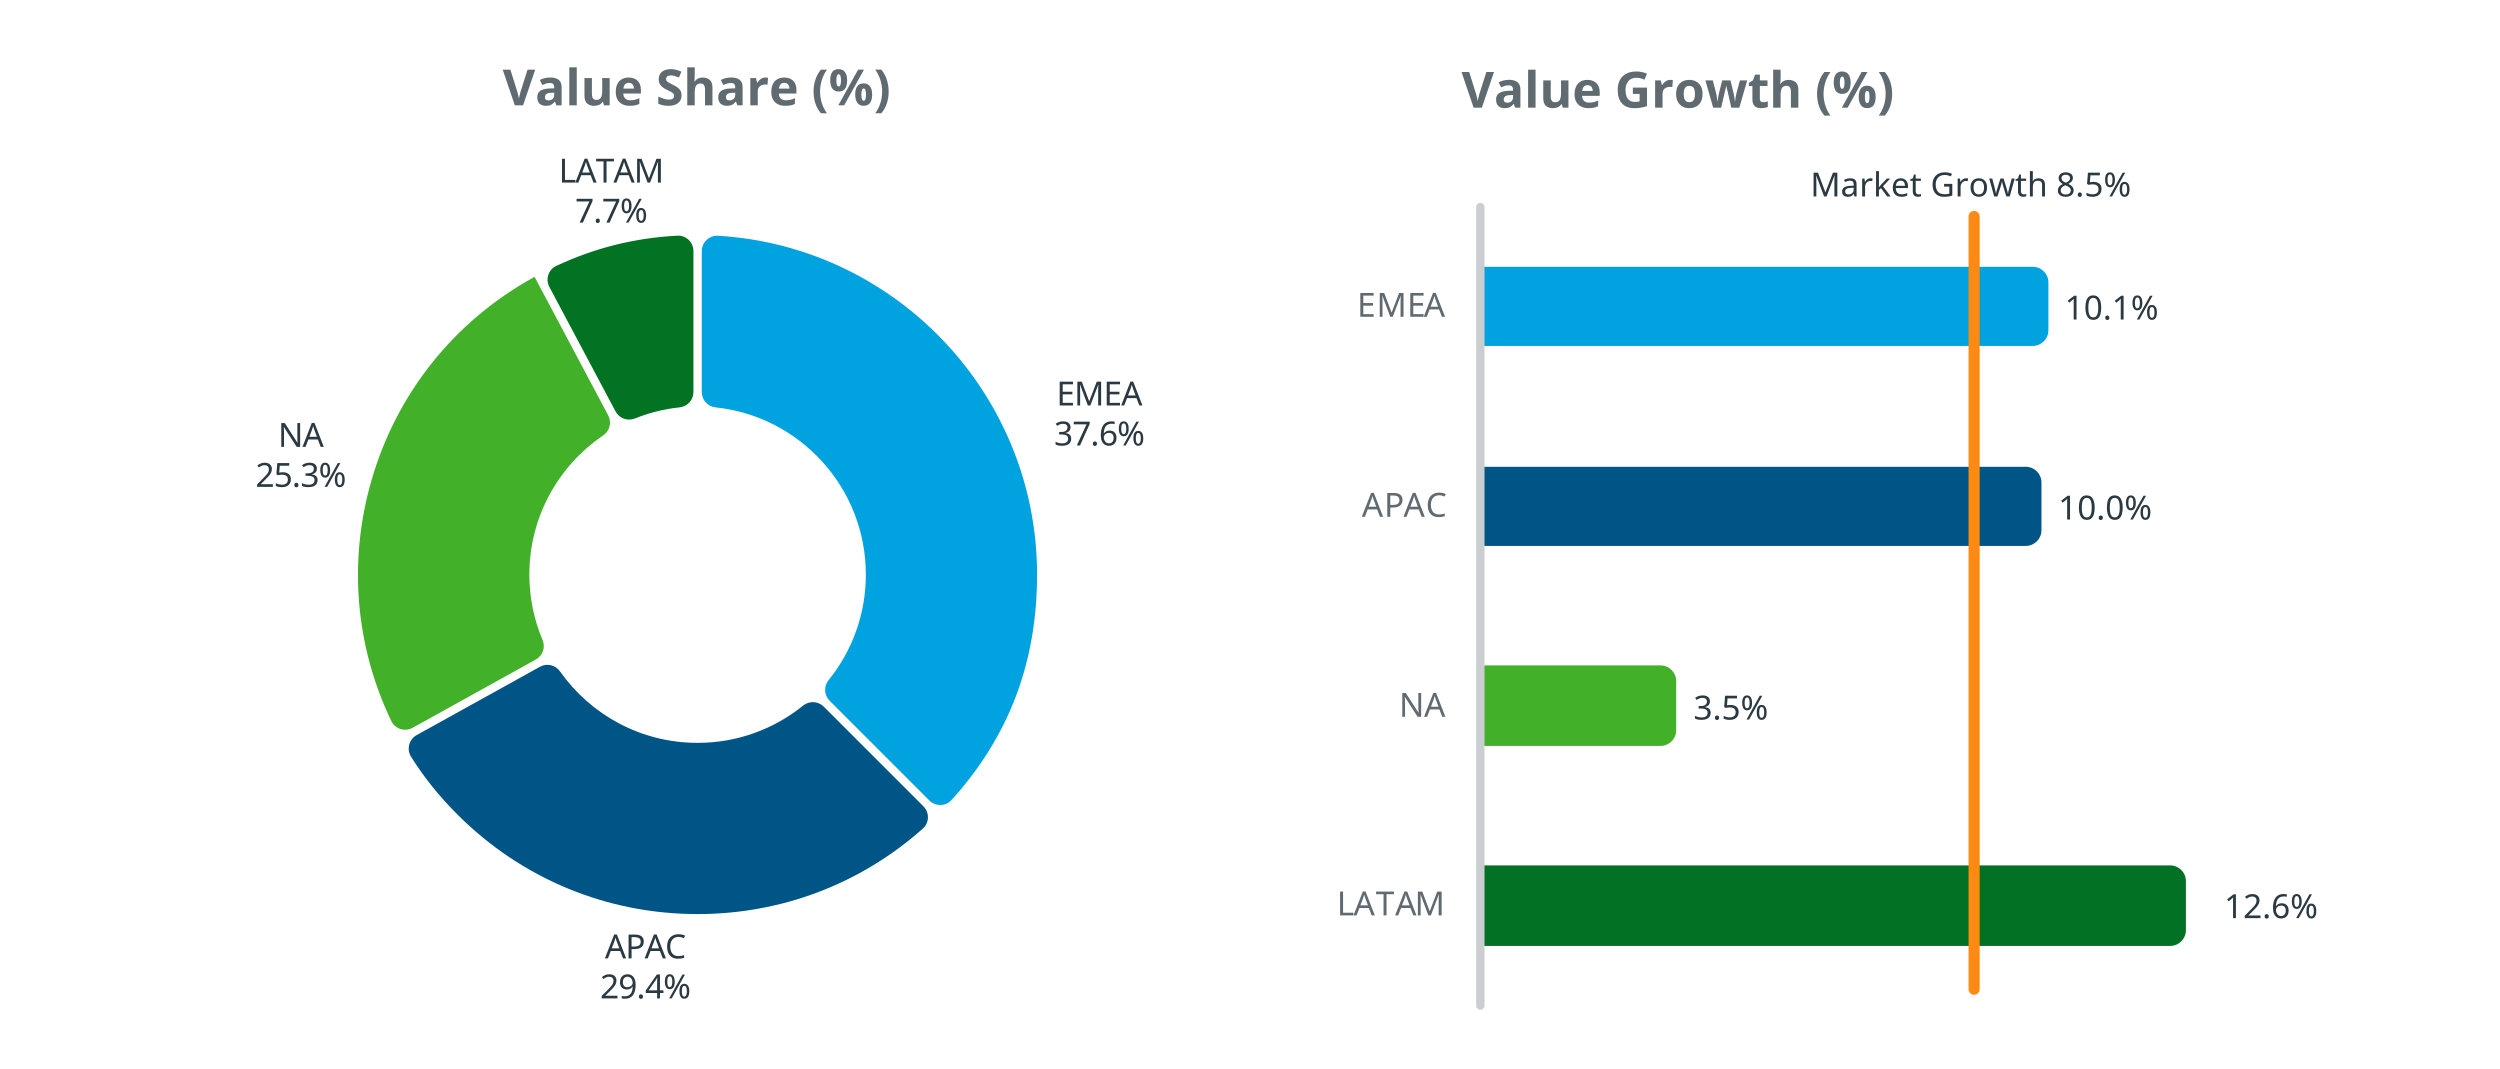 <?xml version="1.0" encoding="UTF-8"?><svg id="art" xmlns="http://www.w3.org/2000/svg" viewBox="0 0 900 385"><defs><style>.cls-1{stroke:#caced0;stroke-width:3px;}.cls-1,.cls-2{fill:none;stroke-linecap:round;stroke-linejoin:round;}.cls-2{stroke:#fe8a12;stroke-width:4px;}.cls-3{fill:#606b71;}.cls-3,.cls-4,.cls-5,.cls-6,.cls-7,.cls-8,.cls-9{stroke-width:0px;}.cls-4{fill:#2b3a42;}.cls-5{fill:#43b02a;}.cls-6{fill:#00a3e0;}.cls-7{fill:#027223;}.cls-8{fill:#005587;}.cls-9{fill:#027123;}</style></defs><path class="cls-3" d="m192.676,25.069l-4.374,12.852h-2.97l-4.356-12.852h2.754l2.412,7.649c.036.133.102.375.198.729.096.354.192.726.288,1.115.096.391.162.718.198.981.036-.264.099-.591.189-.981.09-.39.18-.762.27-1.115.09-.354.159-.597.207-.729l2.43-7.649h2.754Z"/><path class="cls-3" d="m198.094,27.895c1.32,0,2.331.285,3.033.855.702.57,1.053,1.443,1.053,2.619v6.552h-1.872l-.522-1.332h-.072c-.42.528-.864.912-1.332,1.152-.468.239-1.11.359-1.926.359-.876,0-1.602-.252-2.178-.756-.576-.504-.864-1.29-.864-2.357,0-1.044.366-1.812,1.098-2.305.732-.491,1.83-.768,3.294-.828l1.71-.054v-.432c0-.516-.135-.895-.405-1.134-.27-.24-.646-.36-1.125-.36-.48,0-.948.069-1.404.207s-.912.309-1.368.513l-.882-1.817c.516-.265,1.098-.478,1.746-.64s1.32-.243,2.016-.243Zm1.422,5.473l-1.044.036c-.864.023-1.464.18-1.8.468-.336.288-.504.666-.504,1.134,0,.408.12.699.36.873.24.174.552.261.936.261.576,0,1.062-.171,1.458-.513s.594-.825.594-1.449v-.81Z"/><path class="cls-3" d="m207.634,37.921h-2.682v-13.68h2.682v13.68Z"/><path class="cls-3" d="m219.478,28.093v9.828h-2.052l-.36-1.26h-.144c-.312.504-.741.87-1.287,1.098-.546.228-1.125.342-1.737.342-1.056,0-1.902-.284-2.538-.854-.636-.57-.954-1.485-.954-2.745v-6.408h2.682v5.742c0,.708.126,1.239.378,1.593.252.354.654.531,1.206.531.816,0,1.374-.279,1.674-.837.3-.559.45-1.359.45-2.403v-4.626h2.682Z"/><path class="cls-3" d="m226.318,27.913c1.356,0,2.43.387,3.222,1.161.792.773,1.188,1.875,1.188,3.303v1.296h-6.336c.024.756.249,1.35.675,1.782.426.432,1.017.647,1.773.647.624,0,1.197-.062,1.719-.188s1.059-.321,1.611-.585v2.069c-.492.24-1.002.418-1.53.531-.528.114-1.17.171-1.926.171-.984,0-1.854-.183-2.61-.549-.756-.366-1.35-.918-1.782-1.656-.432-.737-.648-1.677-.648-2.816s.195-2.094.585-2.862c.39-.768.933-1.344,1.629-1.728s1.506-.576,2.43-.576Zm.018,1.908c-.528,0-.96.168-1.296.504s-.534.857-.594,1.565h3.762c-.012-.588-.171-1.08-.477-1.476-.306-.396-.771-.594-1.395-.594Z"/><path class="cls-3" d="m245.361,34.357c0,1.141-.412,2.05-1.233,2.728s-1.989,1.017-3.501,1.017c-1.356,0-2.568-.258-3.636-.773v-2.538c.612.264,1.245.507,1.899.729.654.223,1.305.333,1.953.333.672,0,1.149-.129,1.431-.387s.423-.585.423-.981c0-.323-.111-.6-.333-.827-.222-.229-.52-.441-.891-.64-.372-.197-.798-.41-1.278-.639-.3-.145-.625-.315-.972-.513-.348-.198-.681-.444-.999-.738-.318-.294-.579-.651-.783-1.071s-.306-.924-.306-1.512c0-1.152.39-2.049,1.17-2.691.78-.642,1.842-.963,3.186-.963.672,0,1.308.078,1.908.234s1.236.378,1.908.666l-.882,2.124c-.588-.24-1.116-.426-1.584-.559-.468-.132-.948-.197-1.44-.197-.516,0-.912.12-1.188.359-.276.24-.414.553-.414.937,0,.456.204.816.612,1.08.408.264,1.014.588,1.818.972.66.312,1.221.636,1.683.972.462.337.819.732,1.071,1.188s.378,1.02.378,1.691Z"/><path class="cls-3" d="m250.095,24.241v2.79c0,.492-.015.957-.045,1.395-.03.438-.057.747-.081.927h.144c.312-.504.714-.869,1.206-1.098.492-.228,1.038-.342,1.638-.342,1.056,0,1.908.285,2.556.854.648.57.972,1.485.972,2.745v6.408h-2.682v-5.742c0-1.416-.528-2.124-1.584-2.124-.804,0-1.359.279-1.665.837-.306.559-.459,1.359-.459,2.403v4.626h-2.682v-13.68h2.682Z"/><path class="cls-3" d="m263.253,27.895c1.32,0,2.331.285,3.033.855.702.57,1.053,1.443,1.053,2.619v6.552h-1.872l-.522-1.332h-.072c-.42.528-.864.912-1.332,1.152-.468.239-1.11.359-1.926.359-.876,0-1.602-.252-2.178-.756-.576-.504-.864-1.29-.864-2.357,0-1.044.366-1.812,1.098-2.305.732-.491,1.83-.768,3.294-.828l1.71-.054v-.432c0-.516-.135-.895-.405-1.134-.27-.24-.646-.36-1.125-.36-.48,0-.948.069-1.404.207s-.912.309-1.368.513l-.882-1.817c.516-.265,1.098-.478,1.746-.64s1.32-.243,2.016-.243Zm1.422,5.473l-1.044.036c-.864.023-1.464.18-1.8.468-.336.288-.504.666-.504,1.134,0,.408.12.699.36.873.24.174.552.261.936.261.576,0,1.062-.171,1.458-.513s.594-.825.594-1.449v-.81Z"/><path class="cls-3" d="m275.601,27.913c.132,0,.288.006.468.018.18.013.324.03.432.055l-.198,2.52c-.096-.023-.222-.045-.378-.062-.156-.019-.294-.027-.414-.027-.457,0-.895.081-1.314.243-.42.162-.759.423-1.017.782-.258.36-.387.853-.387,1.477v5.004h-2.682v-9.828h2.034l.396,1.656h.126c.288-.504.684-.937,1.188-1.296.504-.36,1.086-.54,1.746-.54Z"/><path class="cls-3" d="m282.315,27.913c1.356,0,2.43.387,3.222,1.161.792.773,1.188,1.875,1.188,3.303v1.296h-6.336c.024.756.249,1.35.675,1.782.426.432,1.017.647,1.773.647.624,0,1.197-.062,1.719-.188s1.059-.321,1.611-.585v2.069c-.492.24-1.002.418-1.53.531-.528.114-1.17.171-1.926.171-.984,0-1.854-.183-2.61-.549-.756-.366-1.35-.918-1.782-1.656-.432-.737-.648-1.677-.648-2.816s.195-2.094.585-2.862c.39-.768.933-1.344,1.629-1.728s1.506-.576,2.43-.576Zm.018,1.908c-.528,0-.96.168-1.296.504s-.534.857-.594,1.565h3.762c-.012-.588-.171-1.08-.477-1.476-.306-.396-.771-.594-1.395-.594Z"/><path class="cls-3" d="m292.881,32.989c0-1.464.213-2.877.639-4.239s1.095-2.589,2.007-3.681h2.196c-.816,1.128-1.437,2.37-1.863,3.726-.426,1.356-.639,2.748-.639,4.176,0,1.393.21,2.764.63,4.113s1.038,2.577,1.854,3.681h-2.178c-.912-1.056-1.582-2.253-2.007-3.591s-.639-2.732-.639-4.185Z"/><path class="cls-3" d="m301.899,24.889c1.008,0,1.773.352,2.295,1.054.522.701.783,1.688.783,2.961,0,1.271-.246,2.265-.738,2.979s-1.272,1.071-2.34,1.071c-.996,0-1.749-.357-2.259-1.071-.51-.714-.765-1.707-.765-2.979,0-1.272.24-2.26.72-2.961.48-.702,1.248-1.054,2.304-1.054Zm.018,1.836c-.552,0-.828.732-.828,2.196,0,1.476.276,2.214.828,2.214.564,0,.846-.738.846-2.214,0-1.464-.282-2.196-.846-2.196Zm9.108-1.655l-7.128,12.852h-2.106l7.128-12.852h2.106Zm-.126,4.949c1.008,0,1.773.352,2.295,1.054.522.701.783,1.688.783,2.961,0,1.271-.246,2.265-.738,2.979s-1.272,1.071-2.34,1.071c-.996,0-1.749-.357-2.259-1.071-.51-.714-.765-1.707-.765-2.979,0-1.272.24-2.26.72-2.961.48-.702,1.248-1.054,2.304-1.054Zm.018,1.836c-.552,0-.828.732-.828,2.196,0,1.477.276,2.214.828,2.214.564,0,.846-.737.846-2.214,0-1.464-.282-2.196-.846-2.196Z"/><path class="cls-3" d="m319.916,32.989c0,1.452-.213,2.847-.639,4.185-.426,1.338-1.095,2.535-2.007,3.591h-2.178c.804-1.104,1.419-2.331,1.845-3.681s.639-2.721.639-4.113c0-1.428-.213-2.819-.639-4.176-.426-1.355-1.047-2.598-1.863-3.726h2.196c.912,1.092,1.581,2.318,2.007,3.681.426,1.362.639,2.775.639,4.239Z"/><path class="cls-3" d="m537.844,25.911l-4.374,12.852h-2.97l-4.356-12.852h2.754l2.412,7.649c.036.133.102.375.198.729.096.354.191.726.288,1.115.096.391.162.718.197.981.036-.264.1-.591.189-.981.09-.39.18-.762.27-1.115.091-.354.159-.597.207-.729l2.431-7.649h2.754Z"/><path class="cls-3" d="m543.261,28.736c1.32,0,2.331.285,3.033.855s1.054,1.443,1.054,2.619v6.552h-1.872l-.522-1.332h-.072c-.42.528-.863.912-1.332,1.152-.468.239-1.109.359-1.926.359-.876,0-1.602-.252-2.178-.756s-.864-1.29-.864-2.357c0-1.044.366-1.812,1.098-2.305.732-.491,1.83-.768,3.295-.828l1.71-.054v-.432c0-.516-.136-.895-.405-1.134-.271-.24-.646-.36-1.125-.36-.48,0-.948.069-1.404.207s-.912.309-1.368.513l-.882-1.817c.516-.265,1.099-.478,1.746-.64.648-.162,1.32-.243,2.016-.243Zm1.423,5.473l-1.044.036c-.864.023-1.465.18-1.801.468s-.504.666-.504,1.134c0,.408.12.699.36.873s.552.261.936.261c.576,0,1.062-.171,1.458-.513.396-.342.595-.825.595-1.449v-.81Z"/><path class="cls-3" d="m552.801,38.763h-2.682v-13.68h2.682v13.68Z"/><path class="cls-3" d="m564.645,28.935v9.828h-2.052l-.36-1.26h-.144c-.312.504-.741.87-1.287,1.098s-1.125.342-1.737.342c-1.056,0-1.902-.284-2.538-.854s-.954-1.485-.954-2.745v-6.408h2.683v5.742c0,.708.126,1.239.378,1.593.252.354.653.531,1.206.531.815,0,1.374-.279,1.674-.837.3-.559.45-1.359.45-2.403v-4.626h2.682Z"/><path class="cls-3" d="m571.485,28.755c1.355,0,2.43.387,3.222,1.161.792.773,1.188,1.875,1.188,3.303v1.296h-6.336c.023.756.249,1.35.675,1.782.426.432,1.017.647,1.772.647.624,0,1.197-.062,1.72-.188.521-.126,1.059-.321,1.61-.585v2.069c-.492.24-1.002.418-1.529.531-.528.114-1.17.171-1.927.171-.983,0-1.854-.183-2.609-.549s-1.351-.918-1.782-1.656c-.432-.737-.648-1.677-.648-2.816s.195-2.094.585-2.862c.391-.768.934-1.344,1.63-1.728.695-.384,1.506-.576,2.43-.576Zm.018,1.908c-.528,0-.96.168-1.296.504s-.534.857-.594,1.565h3.762c-.012-.588-.171-1.08-.477-1.476-.307-.396-.771-.594-1.396-.594Z"/><path class="cls-3" d="m587.829,31.545h5.094v6.66c-.672.228-1.374.407-2.105.54-.732.132-1.555.197-2.467.197-1.92,0-3.396-.563-4.428-1.691s-1.548-2.772-1.548-4.933c0-1.344.258-2.508.774-3.491.516-.984,1.274-1.746,2.276-2.286s2.224-.811,3.663-.811c.685,0,1.356.072,2.017.216.659.145,1.26.337,1.8.576l-.9,2.179c-.396-.204-.846-.372-1.35-.505-.504-.132-1.032-.197-1.584-.197-.792,0-1.479.18-2.062.54-.582.359-1.032.87-1.35,1.529-.318.66-.478,1.429-.478,2.305,0,.84.114,1.584.343,2.231.228.648.588,1.155,1.08,1.521.491.366,1.134.549,1.926.549.384,0,.708-.019.972-.054.264-.036.516-.078.756-.126v-2.683h-2.43v-2.268Z"/><path class="cls-3" d="m601.328,28.755c.133,0,.288.006.469.018.18.013.323.03.432.055l-.198,2.52c-.096-.023-.222-.045-.378-.062-.156-.019-.294-.027-.414-.027-.456,0-.894.081-1.313.243-.421.162-.76.423-1.018.782-.258.36-.387.853-.387,1.477v5.004h-2.682v-9.828h2.034l.396,1.656h.126c.288-.504.684-.937,1.188-1.296.504-.36,1.086-.54,1.745-.54Z"/><path class="cls-3" d="m612.921,33.831c0,1.632-.43,2.892-1.287,3.779-.858.889-2.025,1.332-3.501,1.332-.912,0-1.726-.197-2.438-.594-.715-.396-1.275-.975-1.684-1.737-.408-.762-.612-1.688-.612-2.78,0-1.632.426-2.887,1.278-3.763.852-.875,2.022-1.313,3.51-1.313.924,0,1.74.198,2.448.594.708.396,1.266.972,1.674,1.729.408.756.612,1.674.612,2.754Zm-6.786,0c0,.972.159,1.707.478,2.205.317.498.837.746,1.557.746.708,0,1.221-.248,1.539-.746.317-.498.477-1.233.477-2.205,0-.973-.159-1.701-.477-2.188-.318-.486-.837-.729-1.558-.729-.708,0-1.221.242-1.538.729-.318.486-.478,1.215-.478,2.188Z"/><path class="cls-3" d="m623.253,38.763l-.756-3.438c-.049-.203-.117-.506-.207-.908-.091-.402-.189-.834-.298-1.296-.107-.462-.21-.889-.306-1.278s-.162-.675-.198-.855h-.071c-.036.181-.1.466-.189.855s-.188.816-.297,1.278-.21.896-.306,1.305c-.097.408-.169.72-.217.936l-.792,3.402h-2.88l-2.79-9.828h2.664l1.134,4.356c.084.312.159.675.226,1.089.065.414.126.816.18,1.206s.1.699.135.927h.072c.012-.168.036-.393.072-.675s.081-.573.135-.873.102-.57.145-.811c.041-.239.074-.407.099-.504l1.206-4.716h2.952l1.151,4.716c.036.169.091.438.162.811.072.372.132.75.181,1.134.048.384.077.69.09.918h.071c.024-.204.066-.501.127-.891.06-.391.128-.798.206-1.225.078-.426.159-.795.243-1.106l1.17-4.356h2.628l-2.825,9.828h-2.916Z"/><path class="cls-3" d="m634.718,36.801c.3,0,.588-.027.864-.081.275-.054.552-.129.828-.225v1.998c-.288.132-.646.239-1.071.323s-.891.126-1.396.126c-.588,0-1.112-.096-1.574-.288-.463-.191-.828-.521-1.099-.989-.27-.469-.404-1.128-.404-1.98v-4.733h-1.278v-1.135l1.476-.899.774-2.07h1.71v2.088h2.754v2.017h-2.754v4.733c0,.372.108.651.324.837.216.187.498.279.846.279Z"/><path class="cls-3" d="m641.018,25.083v2.79c0,.492-.015.957-.045,1.395-.03.438-.057.747-.081.927h.144c.312-.504.714-.869,1.206-1.098.492-.228,1.038-.342,1.639-.342,1.056,0,1.908.285,2.556.854.648.57.972,1.485.972,2.745v6.408h-2.682v-5.742c0-1.416-.528-2.124-1.584-2.124-.804,0-1.359.279-1.665.837-.306.559-.459,1.359-.459,2.403v4.626h-2.682v-13.68h2.682Z"/><path class="cls-3" d="m654.14,33.831c0-1.464.213-2.877.64-4.239.426-1.362,1.095-2.589,2.007-3.681h2.195c-.815,1.128-1.437,2.37-1.862,3.726-.427,1.356-.64,2.748-.64,4.176,0,1.393.21,2.764.631,4.113.42,1.35,1.037,2.577,1.854,3.681h-2.178c-.912-1.056-1.581-2.253-2.007-3.591-.427-1.338-.64-2.732-.64-4.185Z"/><path class="cls-3" d="m663.158,25.731c1.008,0,1.773.352,2.295,1.054.522.701.783,1.688.783,2.961,0,1.271-.246,2.265-.738,2.979s-1.271,1.071-2.34,1.071c-.996,0-1.749-.357-2.259-1.071-.511-.714-.766-1.707-.766-2.979,0-1.272.24-2.26.721-2.961.479-.702,1.248-1.054,2.304-1.054Zm.018,1.836c-.552,0-.827.732-.827,2.196,0,1.476.275,2.214.827,2.214.564,0,.847-.738.847-2.214,0-1.464-.282-2.196-.847-2.196Zm9.108-1.655l-7.128,12.852h-2.106l7.128-12.852h2.106Zm-.126,4.949c1.008,0,1.773.352,2.295,1.054.522.701.783,1.688.783,2.961,0,1.271-.246,2.265-.738,2.979s-1.271,1.071-2.34,1.071c-.996,0-1.749-.357-2.259-1.071-.511-.714-.766-1.707-.766-2.979,0-1.272.24-2.26.721-2.961.479-.702,1.248-1.054,2.304-1.054Zm.018,1.836c-.552,0-.827.732-.827,2.196,0,1.477.275,2.214.827,2.214.564,0,.847-.737.847-2.214,0-1.464-.282-2.196-.847-2.196Z"/><path class="cls-3" d="m681.175,33.831c0,1.452-.213,2.847-.639,4.185s-1.096,2.535-2.007,3.591h-2.179c.804-1.104,1.419-2.331,1.846-3.681.426-1.35.639-2.721.639-4.113,0-1.428-.213-2.819-.639-4.176-.427-1.355-1.048-2.598-1.863-3.726h2.196c.911,1.092,1.581,2.318,2.007,3.681s.639,2.775.639,4.239Z"/><path class="cls-6" d="m532.929,96.038h198.835c3.129,0,5.665,2.536,5.665,5.665v17.17c0,3.129-2.536,5.665-5.665,5.665h-198.835v-28.5Z"/><path class="cls-8" d="m532.929,168.038h196.335c3.129,0,5.665,2.536,5.665,5.665v17.17c0,3.129-2.536,5.665-5.665,5.665h-196.335v-28.5Z"/><path class="cls-5" d="m532.929,239.538h64.835c3.129,0,5.665,2.536,5.665,5.665v17.67c0,3.129-2.536,5.665-5.665,5.665h-64.835v-29Z"/><path class="cls-9" d="m532.929,311.538h248.335c3.129,0,5.665,2.536,5.665,5.665v17.67c0,3.129-2.536,5.665-5.665,5.665h-248.335v-29Z"/><line class="cls-1" x1="532.929" y1="74.538" x2="532.929" y2="362.038"/><path class="cls-4" d="m747.556,115.038h-1.032v-5.988c0-.344.005-.619.013-.828.008-.208.02-.424.036-.647-.129.128-.246.236-.354.324-.107.088-.238.2-.39.336l-.912.744-.552-.708,2.315-1.801h.876v8.568Z"/><path class="cls-4" d="m756.437,110.742c0,.928-.097,1.72-.288,2.376-.192.656-.498,1.16-.918,1.512-.42.353-.971.528-1.65.528-.968,0-1.682-.39-2.142-1.17s-.69-1.862-.69-3.246c0-.928.094-1.72.282-2.376.188-.656.49-1.158.906-1.506.415-.349.964-.522,1.644-.522.96,0,1.676.387,2.148,1.158.472.772.708,1.854.708,3.246Zm-4.633,0c0,1.176.135,2.056.402,2.64s.727.876,1.374.876c.64,0,1.098-.29,1.374-.87.276-.579.414-1.462.414-2.646,0-1.168-.138-2.044-.414-2.628s-.734-.876-1.374-.876c-.647,0-1.106.292-1.374.876s-.402,1.46-.402,2.628Z"/><path class="cls-4" d="m757.888,114.389c0-.296.071-.504.216-.624.144-.119.315-.18.516-.18s.376.061.528.18c.151.12.228.328.228.624,0,.288-.076.496-.228.624-.152.128-.328.192-.528.192s-.372-.064-.516-.192c-.145-.128-.216-.336-.216-.624Z"/><path class="cls-4" d="m764.5,115.038h-1.032v-5.988c0-.344.005-.619.013-.828.008-.208.02-.424.036-.647-.129.128-.246.236-.354.324-.107.088-.238.2-.39.336l-.912.744-.552-.708,2.315-1.801h.876v8.568Z"/><path class="cls-4" d="m769.444,106.349c.584,0,1.03.234,1.338.702.309.469.462,1.126.462,1.975,0,.848-.146,1.51-.438,1.985-.292.477-.746.715-1.362.715-.568,0-1.002-.238-1.302-.715-.3-.476-.45-1.138-.45-1.985,0-.849.14-1.506.42-1.975.28-.468.725-.702,1.332-.702Zm0,.744c-.304,0-.526.162-.666.486s-.21.806-.21,1.446c0,.64.07,1.124.21,1.452s.362.491.666.491c.616,0,.924-.647.924-1.943,0-1.288-.308-1.933-.924-1.933Zm5.484-.624l-4.752,8.568h-.924l4.752-8.568h.924Zm-.24,3.312c.584,0,1.03.233,1.338.702.308.468.462,1.126.462,1.974s-.146,1.51-.438,1.986c-.292.476-.746.714-1.362.714-.568,0-1.002-.238-1.302-.714-.3-.477-.45-1.139-.45-1.986s.14-1.506.42-1.974c.28-.469.724-.702,1.332-.702Zm0,.756c-.304,0-.526.16-.666.48-.14.319-.21.8-.21,1.439,0,.648.07,1.134.21,1.458s.362.486.666.486c.616,0,.924-.648.924-1.944,0-1.28-.308-1.92-.924-1.92Z"/><path class="cls-4" d="m745.207,187.038h-1.032v-5.988c0-.344.005-.619.013-.828.008-.208.02-.424.036-.647-.129.128-.246.236-.354.324-.107.088-.238.2-.39.336l-.912.744-.552-.708,2.315-1.801h.876v8.568Z"/><path class="cls-4" d="m754.088,182.742c0,.928-.097,1.72-.288,2.376-.192.656-.498,1.16-.918,1.512-.42.353-.971.528-1.65.528-.968,0-1.682-.39-2.142-1.17s-.69-1.862-.69-3.246c0-.928.094-1.72.282-2.376.188-.656.49-1.158.906-1.506.415-.349.964-.522,1.644-.522.96,0,1.676.387,2.148,1.158.472.772.708,1.854.708,3.246Zm-4.633,0c0,1.176.135,2.056.402,2.64s.727.876,1.374.876c.64,0,1.098-.29,1.374-.87.276-.579.414-1.462.414-2.646,0-1.168-.138-2.044-.414-2.628s-.734-.876-1.374-.876c-.647,0-1.106.292-1.374.876s-.402,1.46-.402,2.628Z"/><path class="cls-4" d="m755.539,186.389c0-.296.071-.504.216-.624.144-.119.315-.18.516-.18s.376.061.528.18c.151.12.228.328.228.624,0,.288-.076.496-.228.624-.152.128-.328.192-.528.192s-.372-.064-.516-.192c-.145-.128-.216-.336-.216-.624Z"/><path class="cls-4" d="m764.167,182.742c0,.928-.097,1.72-.288,2.376-.192.656-.498,1.16-.918,1.512-.42.353-.971.528-1.65.528-.968,0-1.682-.39-2.142-1.17s-.69-1.862-.69-3.246c0-.928.094-1.72.282-2.376.188-.656.49-1.158.906-1.506.415-.349.964-.522,1.644-.522.96,0,1.676.387,2.148,1.158.472.772.708,1.854.708,3.246Zm-4.633,0c0,1.176.135,2.056.402,2.64s.727.876,1.374.876c.64,0,1.098-.29,1.374-.87.276-.579.414-1.462.414-2.646,0-1.168-.138-2.044-.414-2.628s-.734-.876-1.374-.876c-.647,0-1.106.292-1.374.876s-.402,1.46-.402,2.628Z"/><path class="cls-4" d="m767.094,178.349c.584,0,1.03.234,1.338.702.309.469.462,1.126.462,1.975,0,.848-.146,1.51-.438,1.985-.292.477-.746.715-1.362.715-.568,0-1.002-.238-1.302-.715-.3-.476-.45-1.138-.45-1.985,0-.849.14-1.506.42-1.975.28-.468.725-.702,1.332-.702Zm0,.744c-.304,0-.526.162-.666.486s-.21.806-.21,1.446c0,.64.07,1.124.21,1.452s.362.491.666.491c.616,0,.924-.647.924-1.943,0-1.288-.308-1.933-.924-1.933Zm5.484-.624l-4.752,8.568h-.924l4.752-8.568h.924Zm-.24,3.312c.584,0,1.03.233,1.338.702.308.468.462,1.126.462,1.974s-.146,1.51-.438,1.986c-.292.476-.746.714-1.362.714-.568,0-1.002-.238-1.302-.714-.3-.477-.45-1.139-.45-1.986s.14-1.506.42-1.974c.28-.469.724-.702,1.332-.702Zm0,.756c-.304,0-.526.16-.666.48-.14.319-.21.8-.21,1.439,0,.648.07,1.134.21,1.458s.362.486.666.486c.616,0,.924-.648.924-1.944,0-1.28-.308-1.92-.924-1.92Z"/><path class="cls-4" d="m615.576,252.473c0,.576-.162,1.034-.486,1.374-.323.341-.754.566-1.29.679v.048c.681.08,1.19.296,1.53.647.34.353.51.812.51,1.381,0,.504-.116.947-.348,1.332-.232.384-.59.684-1.074.899s-1.105.324-1.866.324c-.447,0-.863-.034-1.248-.103-.384-.067-.752-.189-1.104-.365v-.984c.36.185.748.324,1.164.42s.815.145,1.2.145c.768,0,1.321-.15,1.662-.45.34-.3.51-.714.51-1.242,0-.536-.21-.922-.63-1.158-.42-.235-1.011-.354-1.771-.354h-.828v-.9h.841c.703,0,1.237-.147,1.602-.444.364-.296.546-.688.546-1.176,0-.416-.14-.738-.42-.966s-.66-.342-1.14-.342c-.465,0-.86.067-1.188.204-.328.136-.652.308-.972.516l-.528-.72c.304-.24.682-.448,1.134-.624s.967-.265,1.542-.265c.896,0,1.562.2,1.998.601.437.4.654.908.654,1.523Z"/><path class="cls-4" d="m617.388,258.389c0-.296.071-.504.216-.624.144-.119.315-.18.516-.18s.376.061.528.18c.151.12.228.328.228.624,0,.288-.076.496-.228.624-.152.128-.328.192-.528.192s-.372-.064-.516-.192c-.145-.128-.216-.336-.216-.624Z"/><path class="cls-4" d="m623.04,253.782c.872,0,1.57.22,2.094.66.524.439.786,1.06.786,1.859,0,.889-.281,1.586-.846,2.095-.564.508-1.35.762-2.358.762-.447,0-.863-.04-1.248-.12-.384-.08-.708-.196-.972-.348v-.996c.288.176.638.313,1.05.414.412.1.807.149,1.183.149.632,0,1.142-.149,1.529-.45.389-.3.582-.766.582-1.397,0-.56-.172-.99-.516-1.29s-.888-.45-1.632-.45c-.225,0-.48.021-.769.061-.287.04-.52.08-.695.119l-.528-.336.324-4.044h4.296v.96h-3.396l-.203,2.484c.136-.024.319-.052.552-.084.231-.032.487-.048.768-.048Z"/><path class="cls-4" d="m628.943,250.349c.584,0,1.03.234,1.338.702.309.469.462,1.126.462,1.975,0,.848-.146,1.51-.438,1.985-.292.477-.746.715-1.362.715-.568,0-1.002-.238-1.302-.715-.3-.476-.45-1.138-.45-1.985,0-.849.14-1.506.42-1.975.28-.468.725-.702,1.332-.702Zm0,.744c-.304,0-.526.162-.666.486s-.21.806-.21,1.446c0,.64.07,1.124.21,1.452s.362.491.666.491c.616,0,.924-.647.924-1.943,0-1.288-.308-1.933-.924-1.933Zm5.484-.624l-4.752,8.568h-.924l4.752-8.568h.924Zm-.24,3.312c.584,0,1.03.233,1.338.702.308.468.462,1.126.462,1.974s-.146,1.51-.438,1.986c-.292.476-.746.714-1.362.714-.568,0-1.002-.238-1.302-.714-.3-.477-.45-1.139-.45-1.986s.14-1.506.42-1.974c.28-.469.724-.702,1.332-.702Zm0,.756c-.304,0-.526.16-.666.48-.14.319-.21.8-.21,1.439,0,.648.07,1.134.21,1.458s.362.486.666.486c.616,0,.924-.648.924-1.944,0-1.28-.308-1.92-.924-1.92Z"/><path class="cls-4" d="m804.931,330.538h-1.032v-5.988c0-.344.005-.619.013-.828.008-.208.02-.424.036-.647-.129.128-.246.236-.354.324-.107.088-.238.2-.39.336l-.912.744-.552-.708,2.315-1.801h.876v8.568Z"/><path class="cls-4" d="m813.776,330.538h-5.664v-.876l2.244-2.268c.424-.433.786-.816,1.086-1.152s.525-.664.678-.984c.152-.319.228-.676.228-1.067,0-.473-.14-.83-.42-1.074-.279-.244-.644-.366-1.092-.366-.424,0-.792.072-1.104.216-.312.145-.633.345-.96.601l-.564-.708c.336-.28.722-.519,1.158-.714.436-.196.926-.295,1.47-.295.8,0,1.433.204,1.896.612s.695.964.695,1.668c0,.448-.092.868-.275,1.26-.185.393-.44.78-.769,1.164-.328.385-.712.788-1.151,1.212l-1.788,1.765v.048h4.332v.96Z"/><path class="cls-4" d="m815.263,329.889c0-.296.071-.504.216-.624.144-.119.315-.18.516-.18s.376.061.528.18c.151.12.228.328.228.624,0,.288-.076.496-.228.624-.152.128-.328.192-.528.192s-.372-.064-.516-.192c-.145-.128-.216-.336-.216-.624Z"/><path class="cls-4" d="m818.275,326.878c0-.616.054-1.222.162-1.817.107-.597.304-1.137.588-1.62.284-.484.682-.87,1.193-1.158.513-.288,1.172-.433,1.98-.433.168,0,.354.009.558.024.204.017.37.044.498.084v.9c-.144-.048-.308-.084-.491-.108-.185-.023-.364-.036-.54-.036-.553,0-1.013.092-1.381.276-.367.184-.657.436-.869.756-.213.32-.366.688-.462,1.104-.097.417-.156.86-.181,1.332h.072c.184-.279.439-.518.768-.714.328-.195.748-.294,1.261-.294.743,0,1.344.227,1.8.679.456.451.684,1.094.684,1.926,0,.896-.246,1.6-.738,2.111-.491.513-1.153.769-1.985.769-.544,0-1.036-.136-1.477-.408-.439-.271-.79-.688-1.05-1.248-.26-.56-.39-1.268-.39-2.124Zm2.904,2.893c.504,0,.911-.162,1.224-.486.312-.324.468-.826.468-1.506,0-.544-.138-.977-.414-1.296-.275-.32-.689-.48-1.242-.48-.376,0-.704.078-.983.234-.28.155-.498.355-.654.6s-.234.49-.234.738c0,.344.068.686.204,1.025.137.341.34.62.612.841.271.22.612.33,1.021.33Z"/><path class="cls-4" d="m826.819,321.849c.584,0,1.03.234,1.338.702.309.469.462,1.126.462,1.975,0,.848-.146,1.51-.438,1.985-.292.477-.746.715-1.362.715-.568,0-1.002-.238-1.302-.715-.3-.476-.45-1.138-.45-1.985,0-.849.14-1.506.42-1.975.28-.468.725-.702,1.332-.702Zm0,.744c-.304,0-.526.162-.666.486s-.21.806-.21,1.446c0,.64.07,1.124.21,1.452s.362.491.666.491c.616,0,.924-.647.924-1.943,0-1.288-.308-1.933-.924-1.933Zm5.484-.624l-4.752,8.568h-.924l4.752-8.568h.924Zm-.24,3.312c.584,0,1.03.233,1.338.702.308.468.462,1.126.462,1.974s-.146,1.51-.438,1.986c-.292.476-.746.714-1.362.714-.568,0-1.002-.238-1.302-.714-.3-.477-.45-1.139-.45-1.986s.14-1.506.42-1.974c.28-.469.724-.702,1.332-.702Zm0,.756c-.304,0-.526.16-.666.48-.14.319-.21.8-.21,1.439,0,.648.07,1.134.21,1.458s.362.486.666.486c.616,0,.924-.648.924-1.944,0-1.28-.308-1.92-.924-1.92Z"/><path class="cls-3" d="m494.504,114.038h-4.788v-8.568h4.788v.948h-3.708v2.676h3.492v.937h-3.492v3.06h3.708v.948Z"/><path class="cls-3" d="m500.492,114.038l-2.82-7.512h-.048c.023.248.044.582.06,1.002.017.42.024.857.024,1.313v5.196h-.996v-8.568h1.596l2.641,7.021h.048l2.688-7.021h1.584v8.568h-1.067v-5.268c0-.416.01-.828.029-1.236.021-.408.038-.74.055-.996h-.048l-2.856,7.5h-.888Z"/><path class="cls-3" d="m512.492,114.038h-4.788v-8.568h4.788v.948h-3.708v2.676h3.492v.937h-3.492v3.06h3.708v.948Z"/><path class="cls-3" d="m519.091,114.038l-1.032-2.652h-3.396l-1.021,2.652h-1.092l3.348-8.604h.973l3.336,8.604h-1.116Zm-1.356-3.612l-.96-2.592c-.023-.063-.063-.18-.12-.348-.056-.168-.109-.342-.161-.522-.053-.18-.095-.317-.126-.414-.064.248-.131.49-.198.727-.068.235-.126.422-.174.558l-.973,2.592h2.712Z"/><path class="cls-3" d="m496.801,186.038l-1.032-2.652h-3.396l-1.021,2.652h-1.092l3.348-8.604h.973l3.336,8.604h-1.116Zm-1.356-3.612l-.96-2.592c-.023-.063-.063-.18-.12-.348-.056-.168-.109-.342-.161-.522-.053-.18-.095-.317-.126-.414-.064.248-.131.49-.198.727-.068.235-.126.422-.174.558l-.973,2.592h2.712Z"/><path class="cls-3" d="m501.685,177.469c1.12,0,1.937.221,2.448.66.512.44.769,1.061.769,1.86,0,.472-.106.914-.318,1.326s-.568.746-1.068,1.002-1.178.384-2.034.384h-.983v3.336h-1.08v-8.568h2.268Zm-.096.925h-1.092v3.384h.864c.815,0,1.424-.132,1.823-.396.4-.264.601-.712.601-1.344,0-.552-.179-.964-.534-1.236-.356-.271-.91-.407-1.662-.407Z"/><path class="cls-3" d="m511.801,186.038l-1.032-2.652h-3.396l-1.021,2.652h-1.092l3.348-8.604h.973l3.336,8.604h-1.116Zm-1.356-3.612l-.96-2.592c-.023-.063-.063-.18-.12-.348-.056-.168-.109-.342-.161-.522-.053-.18-.095-.317-.126-.414-.064.248-.131.49-.198.727-.068.235-.126.422-.174.558l-.973,2.592h2.712Z"/><path class="cls-3" d="m518.089,178.298c-.92,0-1.644.309-2.172.924-.528.616-.792,1.461-.792,2.532,0,1.064.246,1.906.738,2.526.491.62,1.229.93,2.214.93.367,0,.72-.032,1.056-.096.336-.064.668-.145.996-.24v.937c-.32.119-.65.208-.99.264s-.746.084-1.218.084c-.872,0-1.6-.18-2.184-.54s-1.022-.872-1.314-1.536-.438-1.444-.438-2.34c0-.864.157-1.626.474-2.286.315-.66.782-1.176,1.397-1.548.616-.372,1.364-.559,2.244-.559.904,0,1.692.169,2.364.505l-.432.911c-.265-.119-.559-.228-.882-.323-.324-.097-.679-.145-1.062-.145Z"/><path class="cls-3" d="m511.612,258.038h-1.26l-4.584-7.116h-.048c.016.28.035.628.06,1.044s.036.845.036,1.284v4.788h-.996v-8.568h1.248l4.572,7.093h.048c-.008-.128-.019-.32-.03-.576s-.024-.534-.036-.834-.018-.582-.018-.847v-4.836h1.008v8.568Z"/><path class="cls-3" d="m519.208,258.038l-1.032-2.652h-3.396l-1.021,2.652h-1.092l3.348-8.604h.973l3.336,8.604h-1.116Zm-1.356-3.612l-.96-2.592c-.023-.063-.063-.18-.12-.348-.056-.168-.109-.342-.161-.522-.053-.18-.095-.317-.126-.414-.064.248-.131.49-.198.727-.068.235-.126.422-.174.558l-.973,2.592h2.712Z"/><path class="cls-3" d="m482.425,329.538v-8.568h1.08v7.608h3.744v.96h-4.824Z"/><path class="cls-3" d="m493.813,329.538l-1.032-2.652h-3.396l-1.021,2.652h-1.092l3.348-8.604h.973l3.336,8.604h-1.116Zm-1.356-3.612l-.96-2.592c-.023-.063-.063-.18-.12-.348-.056-.168-.109-.342-.161-.522-.053-.18-.095-.317-.126-.414-.064.248-.131.49-.198.727-.068.235-.126.422-.174.558l-.973,2.592h2.712Z"/><path class="cls-3" d="m499.153,329.538h-1.08v-7.62h-2.676v-.948h6.42v.948h-2.664v7.62Z"/><path class="cls-3" d="m508.801,329.538l-1.032-2.652h-3.396l-1.021,2.652h-1.092l3.348-8.604h.973l3.336,8.604h-1.116Zm-1.356-3.612l-.96-2.592c-.023-.063-.063-.18-.12-.348-.056-.168-.109-.342-.161-.522-.053-.18-.095-.317-.126-.414-.064.248-.131.49-.198.727-.068.235-.126.422-.174.558l-.973,2.592h2.712Z"/><path class="cls-3" d="m514.214,329.538l-2.82-7.512h-.048c.023.248.044.582.06,1.002.017.42.024.857.024,1.313v5.196h-.996v-8.568h1.596l2.641,7.021h.048l2.688-7.021h1.584v8.568h-1.067v-5.268c0-.416.01-.828.029-1.236.021-.408.038-.74.055-.996h-.048l-2.856,7.5h-.888Z"/><path class="cls-4" d="m386.281,145.971h-4.788v-8.568h4.788v.948h-3.708v2.676h3.492v.937h-3.492v3.06h3.708v.948Z"/><path class="cls-4" d="m391.632,145.971l-2.82-7.512h-.048c.024.248.044.582.06,1.002.016.42.024.857.024,1.313v5.196h-.996v-8.568h1.596l2.64,7.021h.048l2.688-7.021h1.584v8.568h-1.068v-5.268c0-.416.01-.828.03-1.236.02-.408.038-.74.054-.996h-.048l-2.856,7.5h-.888Z"/><path class="cls-4" d="m403.213,145.971h-4.788v-8.568h4.788v.948h-3.708v2.676h3.492v.937h-3.492v3.06h3.708v.948Z"/><path class="cls-4" d="m410.161,145.971l-1.032-2.652h-3.396l-1.02,2.652h-1.092l3.348-8.604h.972l3.336,8.604h-1.116Zm-1.356-3.612l-.96-2.592c-.024-.063-.064-.18-.12-.348-.056-.168-.11-.342-.162-.522-.052-.18-.094-.317-.126-.414-.064.248-.13.49-.198.727-.068.235-.126.422-.174.558l-.972,2.592h2.712Z"/><path class="cls-4" d="m385.375,153.807c0,.576-.162,1.034-.486,1.374-.324.341-.754.566-1.29.679v.048c.68.08,1.19.296,1.53.647.34.353.51.812.51,1.381,0,.504-.116.947-.348,1.332-.232.384-.59.684-1.074.899s-1.106.324-1.866.324c-.448,0-.864-.034-1.248-.103-.384-.067-.752-.189-1.104-.365v-.984c.36.185.748.324,1.164.42s.816.145,1.2.145c.768,0,1.322-.15,1.662-.45s.51-.714.51-1.242c0-.536-.21-.922-.63-1.158-.42-.235-1.01-.354-1.77-.354h-.828v-.9h.84c.704,0,1.238-.147,1.602-.444.364-.296.546-.688.546-1.176,0-.416-.14-.738-.42-.966-.28-.228-.66-.342-1.14-.342-.464,0-.86.067-1.188.204-.328.136-.652.308-.972.516l-.528-.72c.304-.24.682-.448,1.134-.624.452-.176.966-.265,1.542-.265.896,0,1.562.2,1.998.601.436.4.654.908.654,1.523Z"/><path class="cls-4" d="m387.643,160.372l3.516-7.608h-4.62v-.96h5.748v.816l-3.48,7.752h-1.164Z"/><path class="cls-4" d="m393.427,159.723c0-.296.072-.504.216-.624.144-.119.316-.18.516-.18.2,0,.376.061.528.18.152.12.228.328.228.624,0,.288-.076.496-.228.624s-.328.192-.528.192c-.2,0-.372-.064-.516-.192s-.216-.336-.216-.624Z"/><path class="cls-4" d="m396.295,156.712c0-.616.054-1.222.162-1.817.108-.597.304-1.137.588-1.62.284-.484.682-.87,1.194-1.158.512-.288,1.172-.433,1.98-.433.168,0,.354.009.558.024.204.017.37.044.498.084v.9c-.144-.048-.308-.084-.492-.108-.184-.023-.364-.036-.54-.036-.552,0-1.012.092-1.38.276-.368.184-.658.436-.87.756s-.366.688-.462,1.104c-.096.417-.156.86-.18,1.332h.072c.184-.279.44-.518.768-.714.328-.195.748-.294,1.26-.294.744,0,1.344.227,1.8.679.456.451.684,1.094.684,1.926,0,.896-.246,1.6-.738,2.111-.492.513-1.154.769-1.986.769-.544,0-1.036-.136-1.476-.408-.44-.271-.79-.688-1.05-1.248-.26-.56-.39-1.268-.39-2.124Zm2.904,2.893c.504,0,.912-.162,1.224-.486s.468-.826.468-1.506c0-.544-.138-.977-.414-1.296-.276-.32-.69-.48-1.242-.48-.376,0-.704.078-.984.234-.28.155-.498.355-.654.6-.156.244-.234.49-.234.738,0,.344.068.686.204,1.025.136.341.34.62.612.841.272.22.612.33,1.02.33Z"/><path class="cls-4" d="m404.526,151.683c.584,0,1.03.234,1.338.702.308.469.462,1.126.462,1.975,0,.848-.146,1.51-.438,1.985-.292.477-.746.715-1.362.715-.568,0-1.002-.238-1.302-.715-.3-.476-.45-1.138-.45-1.985,0-.849.14-1.506.42-1.975.28-.468.724-.702,1.332-.702Zm0,.744c-.304,0-.526.162-.666.486-.14.324-.21.806-.21,1.446,0,.64.07,1.124.21,1.452.14.328.362.491.666.491.616,0,.924-.647.924-1.943,0-1.288-.308-1.933-.924-1.933Zm5.484-.624l-4.752,8.568h-.924l4.752-8.568h.924Zm-.24,3.312c.584,0,1.03.233,1.338.702.308.468.462,1.126.462,1.974s-.146,1.51-.438,1.986c-.292.476-.746.714-1.362.714-.568,0-1.002-.238-1.302-.714-.3-.477-.45-1.139-.45-1.986s.14-1.506.42-1.974c.28-.469.724-.702,1.332-.702Zm0,.756c-.304,0-.526.16-.666.48-.14.319-.21.8-.21,1.439,0,.648.07,1.134.21,1.458s.362.486.666.486c.616,0,.924-.648.924-1.944,0-1.28-.308-1.92-.924-1.92Z"/><path class="cls-4" d="m224.303,345.019l-1.032-2.652h-3.396l-1.02,2.652h-1.092l3.348-8.604h.972l3.336,8.604h-1.116Zm-1.356-3.612l-.96-2.592c-.024-.063-.064-.18-.12-.348-.056-.168-.11-.342-.162-.522-.052-.18-.094-.317-.126-.414-.064.248-.13.49-.198.727-.068.235-.126.422-.174.558l-.972,2.592h2.712Z"/><path class="cls-4" d="m228.551,336.45c1.12,0,1.936.221,2.448.66.512.44.768,1.061.768,1.86,0,.472-.106.914-.318,1.326s-.568.746-1.068,1.002c-.5.256-1.178.384-2.034.384h-.984v3.336h-1.08v-8.568h2.268Zm-.096.925h-1.092v3.384h.864c.816,0,1.424-.132,1.824-.396.4-.264.6-.712.6-1.344,0-.552-.178-.964-.534-1.236-.356-.271-.91-.407-1.662-.407Z"/><path class="cls-4" d="m238.607,345.019l-1.032-2.652h-3.396l-1.02,2.652h-1.092l3.348-8.604h.972l3.336,8.604h-1.116Zm-1.356-3.612l-.96-2.592c-.024-.063-.064-.18-.12-.348-.056-.168-.11-.342-.162-.522-.052-.18-.094-.317-.126-.414-.064.248-.13.49-.198.727-.068.235-.126.422-.174.558l-.972,2.592h2.712Z"/><path class="cls-4" d="m244.258,337.278c-.92,0-1.644.309-2.172.924-.528.616-.792,1.461-.792,2.532,0,1.064.246,1.906.738,2.526.492.62,1.23.93,2.214.93.368,0,.72-.032,1.056-.096.336-.064.668-.145.996-.24v.937c-.32.119-.65.208-.99.264-.34.056-.746.084-1.218.084-.872,0-1.6-.18-2.184-.54s-1.022-.872-1.314-1.536-.438-1.444-.438-2.34c0-.864.158-1.626.474-2.286.316-.66.782-1.176,1.398-1.548.616-.372,1.364-.559,2.244-.559.904,0,1.692.169,2.364.505l-.432.911c-.264-.119-.558-.228-.882-.323-.324-.097-.678-.145-1.062-.145Z"/><path class="cls-4" d="m222.275,359.419h-5.664v-.876l2.244-2.268c.424-.433.786-.816,1.086-1.152.3-.336.526-.664.678-.984.152-.319.228-.676.228-1.067,0-.473-.14-.83-.42-1.074-.28-.244-.644-.366-1.092-.366-.424,0-.792.072-1.104.216-.312.145-.632.345-.96.601l-.564-.708c.336-.28.722-.519,1.158-.714.436-.196.926-.295,1.47-.295.8,0,1.432.204,1.896.612s.696.964.696,1.668c0,.448-.092.868-.276,1.26-.185.393-.44.78-.768,1.164-.328.385-.712.788-1.152,1.212l-1.788,1.765v.048h4.332v.96Z"/><path class="cls-4" d="m228.827,354.511c0,.616-.054,1.223-.162,1.818s-.304,1.136-.588,1.62c-.284.483-.684.87-1.2,1.158-.516.287-1.178.432-1.986.432-.16,0-.348-.01-.564-.03-.216-.02-.388-.05-.516-.09v-.9c.312.104.664.156,1.056.156.56,0,1.022-.092,1.386-.275.364-.185.654-.435.87-.75.216-.316.372-.685.468-1.104.096-.42.152-.862.168-1.326h-.072c-.184.272-.44.506-.768.702s-.752.294-1.272.294c-.736,0-1.33-.226-1.782-.678-.452-.452-.678-1.09-.678-1.914,0-.601.112-1.116.336-1.548.224-.433.542-.764.954-.996.412-.232.894-.349,1.446-.349.544,0,1.036.139,1.476.414.44.276.788.692,1.044,1.248.256.557.384,1.263.384,2.118Zm-2.904-2.892c-.496,0-.902.164-1.218.492-.316.328-.474.827-.474,1.5,0,.552.134.985.402,1.302s.682.474,1.242.474c.384,0,.716-.078.996-.233.28-.156.498-.354.654-.595.156-.239.234-.487.234-.743,0-.345-.068-.685-.204-1.021-.136-.336-.34-.616-.612-.84s-.612-.336-1.02-.336Z"/><path class="cls-4" d="m230.003,358.771c0-.296.072-.504.216-.624.144-.119.316-.18.516-.18.2,0,.376.061.528.18.152.12.228.328.228.624,0,.288-.076.496-.228.624s-.328.192-.528.192c-.2,0-.372-.064-.516-.192s-.216-.336-.216-.624Z"/><path class="cls-4" d="m238.835,357.475h-1.248v1.944h-1.02v-1.944h-4.104v-.899l4.032-5.772h1.092v5.725h1.248v.947Zm-2.268-.947v-2.7c0-.416.006-.771.018-1.062s.026-.569.042-.834h-.048c-.064.152-.144.316-.24.492-.096.176-.188.324-.276.444l-2.568,3.66h3.072Z"/><path class="cls-4" d="m241.102,350.731c.584,0,1.03.234,1.338.702.308.469.462,1.126.462,1.975,0,.848-.146,1.51-.438,1.985-.292.477-.746.715-1.362.715-.568,0-1.002-.238-1.302-.715-.3-.476-.45-1.138-.45-1.985,0-.849.14-1.506.42-1.975.28-.468.724-.702,1.332-.702Zm0,.744c-.304,0-.526.162-.666.486-.14.324-.21.806-.21,1.446,0,.64.07,1.124.21,1.452.14.328.362.491.666.491.616,0,.924-.647.924-1.943,0-1.288-.308-1.933-.924-1.933Zm5.484-.624l-4.752,8.568h-.924l4.752-8.568h.924Zm-.24,3.312c.584,0,1.03.233,1.338.702.308.468.462,1.126.462,1.974s-.146,1.51-.438,1.986c-.292.476-.746.714-1.362.714-.568,0-1.002-.238-1.302-.714-.3-.477-.45-1.139-.45-1.986s.14-1.506.42-1.974c.28-.469.724-.702,1.332-.702Zm0,.756c-.304,0-.526.16-.666.48-.14.319-.21.8-.21,1.439,0,.648.07,1.134.21,1.458s.362.486.666.486c.616,0,.924-.648.924-1.944,0-1.28-.308-1.92-.924-1.92Z"/><path class="cls-4" d="m108.051,160.861h-1.26l-4.584-7.116h-.048c.016.28.036.628.06,1.044s.036.845.036,1.284v4.788h-.996v-8.568h1.248l4.572,7.093h.048c-.008-.128-.018-.32-.03-.576-.012-.256-.024-.534-.036-.834-.012-.3-.018-.582-.018-.847v-4.836h1.008v8.568Z"/><path class="cls-4" d="m115.443,160.861l-1.032-2.652h-3.396l-1.02,2.652h-1.092l3.348-8.604h.972l3.336,8.604h-1.116Zm-1.356-3.612l-.96-2.592c-.024-.063-.064-.18-.12-.348-.056-.168-.11-.342-.162-.522-.052-.18-.094-.317-.126-.414-.064.248-.13.49-.198.727-.068.235-.126.422-.174.558l-.972,2.592h2.712Z"/><path class="cls-4" d="m98.224,175.262h-5.664v-.876l2.244-2.268c.424-.433.786-.816,1.086-1.152.3-.336.526-.664.678-.984.152-.319.228-.676.228-1.067,0-.473-.14-.83-.42-1.074-.28-.244-.644-.366-1.092-.366-.424,0-.792.072-1.104.216-.312.145-.632.345-.96.601l-.564-.708c.336-.28.722-.519,1.158-.714.436-.196.926-.295,1.47-.295.8,0,1.432.204,1.896.612s.696.964.696,1.668c0,.448-.092.868-.276,1.26-.185.393-.44.78-.768,1.164-.328.385-.712.788-1.152,1.212l-1.788,1.765v.048h4.332v.96Z"/><path class="cls-4" d="m101.835,170.006c.872,0,1.57.22,2.094.66.524.439.786,1.06.786,1.859,0,.889-.282,1.586-.846,2.095-.564.508-1.35.762-2.358.762-.448,0-.864-.04-1.248-.12s-.708-.196-.972-.348v-.996c.288.176.638.313,1.05.414.412.1.806.149,1.182.149.632,0,1.142-.149,1.53-.45.388-.3.582-.766.582-1.397,0-.56-.172-.99-.516-1.29-.344-.3-.888-.45-1.632-.45-.224,0-.48.021-.768.061s-.52.08-.696.119l-.528-.336.324-4.044h4.296v.96h-3.396l-.204,2.484c.136-.024.32-.052.552-.084.232-.032.488-.048.768-.048Z"/><path class="cls-4" d="m105.951,174.613c0-.296.072-.504.216-.624.144-.119.316-.18.516-.18.2,0,.376.061.528.18.152.12.228.328.228.624,0,.288-.076.496-.228.624s-.328.192-.528.192c-.2,0-.372-.064-.516-.192s-.216-.336-.216-.624Z"/><path class="cls-4" d="m114.075,168.697c0,.576-.162,1.034-.486,1.374-.324.341-.754.566-1.29.679v.048c.68.08,1.19.296,1.53.647.34.353.51.812.51,1.381,0,.504-.116.947-.348,1.332-.232.384-.59.684-1.074.899s-1.106.324-1.866.324c-.448,0-.864-.034-1.248-.103-.384-.067-.752-.189-1.104-.365v-.984c.36.185.748.324,1.164.42s.816.145,1.2.145c.768,0,1.322-.15,1.662-.45s.51-.714.51-1.242c0-.536-.21-.922-.63-1.158-.42-.235-1.01-.354-1.77-.354h-.828v-.9h.84c.704,0,1.238-.147,1.602-.444.364-.296.546-.688.546-1.176,0-.416-.14-.738-.42-.966-.28-.228-.66-.342-1.14-.342-.464,0-.86.067-1.188.204-.328.136-.652.308-.972.516l-.528-.72c.304-.24.682-.448,1.134-.624.452-.176.966-.265,1.542-.265.896,0,1.562.2,1.998.601.436.4.654.908.654,1.523Z"/><path class="cls-4" d="m117.051,166.573c.584,0,1.03.234,1.338.702.308.469.462,1.126.462,1.975,0,.848-.146,1.51-.438,1.985-.292.477-.746.715-1.362.715-.568,0-1.002-.238-1.302-.715-.3-.476-.45-1.138-.45-1.985,0-.849.14-1.506.42-1.975.28-.468.724-.702,1.332-.702Zm0,.744c-.304,0-.526.162-.666.486-.14.324-.21.806-.21,1.446,0,.64.07,1.124.21,1.452.14.328.362.491.666.491.616,0,.924-.647.924-1.943,0-1.288-.308-1.933-.924-1.933Zm5.484-.624l-4.752,8.568h-.924l4.752-8.568h.924Zm-.24,3.312c.584,0,1.03.233,1.338.702.308.468.462,1.126.462,1.974s-.146,1.51-.438,1.986c-.292.476-.746.714-1.362.714-.568,0-1.002-.238-1.302-.714-.3-.477-.45-1.139-.45-1.986s.14-1.506.42-1.974c.28-.469.724-.702,1.332-.702Zm0,.756c-.304,0-.526.16-.666.48-.14.319-.21.8-.21,1.439,0,.648.07,1.134.21,1.458s.362.486.666.486c.616,0,.924-.648.924-1.944,0-1.28-.308-1.92-.924-1.92Z"/><path class="cls-4" d="m202.31,65.725v-8.568h1.08v7.608h3.744v.96h-4.824Z"/><path class="cls-4" d="m213.662,65.725l-1.032-2.652h-3.396l-1.02,2.652h-1.092l3.348-8.604h.972l3.336,8.604h-1.116Zm-1.356-3.612l-.96-2.592c-.024-.063-.064-.18-.12-.348-.056-.168-.11-.342-.162-.522-.052-.18-.094-.317-.126-.414-.064.248-.13.49-.198.727-.068.235-.126.422-.174.558l-.972,2.592h2.712Z"/><path class="cls-4" d="m218.353,65.725h-1.08v-7.62h-2.676v-.948h6.42v.948h-2.664v7.62Z"/><path class="cls-4" d="m227.378,65.725l-1.032-2.652h-3.396l-1.02,2.652h-1.092l3.348-8.604h.972l3.336,8.604h-1.116Zm-1.356-3.612l-.96-2.592c-.024-.063-.064-.18-.12-.348-.056-.168-.11-.342-.162-.522-.052-.18-.094-.317-.126-.414-.064.248-.13.49-.198.727-.068.235-.126.422-.174.558l-.972,2.592h2.712Z"/><path class="cls-4" d="m233.137,65.725l-2.82-7.512h-.048c.024.248.044.582.06,1.002.016.42.024.857.024,1.313v5.196h-.996v-8.568h1.596l2.64,7.021h.048l2.688-7.021h1.584v8.568h-1.068v-5.268c0-.416.01-.828.03-1.236.02-.408.038-.74.054-.996h-.048l-2.856,7.5h-.888Z"/><path class="cls-4" d="m208.67,80.126l3.516-7.608h-4.62v-.96h5.748v.816l-3.48,7.752h-1.164Z"/><path class="cls-4" d="m214.453,79.477c0-.296.072-.504.216-.624.144-.119.316-.18.516-.18.2,0,.376.061.528.18.152.12.228.328.228.624,0,.288-.076.496-.228.624s-.328.192-.528.192c-.2,0-.372-.064-.516-.192s-.216-.336-.216-.624Z"/><path class="cls-4" d="m218.293,80.126l3.516-7.608h-4.62v-.96h5.748v.816l-3.48,7.752h-1.164Z"/><path class="cls-4" d="m225.553,71.437c.584,0,1.03.234,1.338.702.308.469.462,1.126.462,1.975,0,.848-.146,1.51-.438,1.985-.292.477-.746.715-1.362.715-.568,0-1.002-.238-1.302-.715-.3-.476-.45-1.138-.45-1.985,0-.849.14-1.506.42-1.975.28-.468.724-.702,1.332-.702Zm0,.744c-.304,0-.526.162-.666.486-.14.324-.21.806-.21,1.446,0,.64.07,1.124.21,1.452.14.328.362.491.666.491.616,0,.924-.647.924-1.943,0-1.288-.308-1.933-.924-1.933Zm5.484-.624l-4.752,8.568h-.924l4.752-8.568h.924Zm-.24,3.312c.584,0,1.03.233,1.338.702.308.468.462,1.126.462,1.974s-.146,1.51-.438,1.986c-.292.476-.746.714-1.362.714-.568,0-1.002-.238-1.302-.714-.3-.477-.45-1.139-.45-1.986s.14-1.506.42-1.974c.28-.469.724-.702,1.332-.702Zm0,.756c-.304,0-.526.16-.666.48-.14.319-.21.8-.21,1.439,0,.648.07,1.134.21,1.458s.362.486.666.486c.616,0,.924-.648.924-1.944,0-1.28-.308-1.92-.924-1.92Z"/><line class="cls-2" x1="710.679" y1="77.928" x2="710.679" y2="356.109"/><path class="cls-4" d="m656.668,70.728l-2.82-7.512h-.048c.023.248.044.582.06,1.002.017.42.024.857.024,1.313v5.196h-.996v-8.568h1.596l2.641,7.021h.048l2.688-7.021h1.584v8.568h-1.067v-5.268c0-.416.01-.828.029-1.236.021-.408.038-.74.055-.996h-.048l-2.856,7.5h-.888Z"/><path class="cls-4" d="m666.063,64.188c.784,0,1.364.172,1.74.516.376.345.563.893.563,1.645v4.38h-.768l-.204-.912h-.048c-.28.353-.576.612-.889.78-.312.168-.735.252-1.271.252-.584,0-1.068-.154-1.452-.462s-.576-.79-.576-1.446c0-.64.252-1.134.756-1.481.504-.349,1.28-.538,2.328-.57l1.092-.036v-.384c0-.536-.115-.908-.348-1.116s-.56-.312-.983-.312c-.337,0-.656.051-.961.15-.304.101-.588.214-.852.342l-.324-.792c.28-.151.612-.281.996-.39s.784-.162,1.2-.162Zm1.26,3.396l-.948.035c-.8.032-1.354.16-1.661.385-.309.224-.463.54-.463.947,0,.36.11.624.33.792.221.168.502.252.847.252.535,0,.985-.149,1.35-.449.364-.301.546-.763.546-1.387v-.575Z"/><path class="cls-4" d="m673.371,64.176c.12,0,.248.006.385.018.136.012.26.03.372.054l-.133.973c-.104-.024-.22-.044-.348-.061-.128-.016-.244-.023-.348-.023-.328,0-.637.09-.924.27-.288.181-.519.433-.69.756-.172.324-.258.702-.258,1.135v3.432h-1.057v-6.432h.864l.12,1.176h.048c.2-.353.466-.656.798-.912s.723-.384,1.17-.384Z"/><path class="cls-4" d="m676.42,61.608v4.764c0,.129-.007.297-.019.505s-.022.388-.03.54h.049c.048-.064.119-.156.216-.276.096-.12.193-.242.294-.366.1-.124.186-.226.258-.306l2.052-2.172h1.236l-2.604,2.748,2.784,3.684h-1.271l-2.232-3-.731.636v2.364h-1.045v-9.12h1.045Z"/><path class="cls-4" d="m684.243,64.176c.544,0,1.016.12,1.416.359.4.24.706.578.918,1.015.212.436.318.946.318,1.529v.637h-4.404c.016.728.202,1.282.558,1.662.356.38.854.569,1.494.569.408,0,.771-.038,1.086-.113.316-.076.643-.187.979-.33v.924c-.328.144-.652.25-.972.317-.32.068-.7.103-1.141.103-.616,0-1.156-.124-1.62-.372s-.826-.616-1.086-1.104c-.26-.487-.39-1.092-.39-1.812,0-.704.118-1.308.354-1.812.236-.504.568-.892.996-1.163.428-.272.926-.408,1.494-.408Zm-.012.863c-.504,0-.902.162-1.194.486s-.466.774-.521,1.351h3.275c-.008-.544-.136-.986-.384-1.326s-.64-.511-1.176-.511Z"/><path class="cls-4" d="m690.663,69.984c.16,0,.324-.012.492-.036.168-.023.304-.056.408-.096v.804c-.112.057-.272.103-.48.139-.208.035-.408.054-.6.054-.336,0-.646-.059-.931-.174-.283-.116-.514-.318-.689-.606s-.265-.691-.265-1.212v-3.744h-.911v-.504l.924-.42.42-1.368h.624v1.477h1.859v.815h-1.859v3.72c0,.393.094.683.282.87.188.188.43.282.726.282Z"/><path class="cls-4" d="m699.867,66.204h2.964v4.2c-.464.152-.932.265-1.403.336-.473.072-1.009.108-1.608.108-.888,0-1.636-.178-2.244-.534-.607-.355-1.07-.864-1.386-1.524-.316-.659-.474-1.441-.474-2.346,0-.888.174-1.662.521-2.322.348-.659.854-1.172,1.519-1.535.663-.364,1.464-.547,2.399-.547.48,0,.934.045,1.362.133.428.088.826.212,1.193.372l-.407.936c-.305-.128-.646-.242-1.026-.342s-.774-.15-1.182-.15c-1.024,0-1.822.311-2.395.931s-.857,1.462-.857,2.525c0,.681.109,1.282.33,1.807.22.523.565.932,1.037,1.224.473.292,1.093.438,1.86.438.376,0,.696-.02.96-.06s.504-.088.72-.144v-2.545h-1.884v-.96Z"/><path class="cls-4" d="m707.751,64.176c.12,0,.248.006.385.018.136.012.26.03.372.054l-.133.973c-.104-.024-.22-.044-.348-.061-.128-.016-.244-.023-.348-.023-.328,0-.637.09-.924.27-.288.181-.519.433-.69.756-.172.324-.258.702-.258,1.135v3.432h-1.057v-6.432h.864l.12,1.176h.048c.2-.353.466-.656.798-.912s.723-.384,1.17-.384Z"/><path class="cls-4" d="m715.347,67.501c0,1.063-.271,1.888-.811,2.472s-1.27.876-2.189.876c-.568,0-1.074-.13-1.519-.39-.443-.261-.794-.641-1.05-1.141s-.384-1.105-.384-1.817c0-1.064.266-1.885.798-2.461.532-.575,1.262-.863,2.19-.863.575,0,1.088.13,1.535.39.448.26.799.636,1.051,1.128s.378,1.095.378,1.807Zm-4.86,0c0,.76.15,1.361.45,1.806s.777.666,1.434.666c.648,0,1.124-.222,1.429-.666.304-.444.455-1.046.455-1.806,0-.761-.151-1.356-.455-1.788-.305-.433-.784-.648-1.44-.648s-1.132.216-1.428.648c-.296.432-.444,1.027-.444,1.788Z"/><path class="cls-4" d="m722.271,70.716l-1.104-3.624c-.104-.328-.196-.648-.275-.96-.08-.312-.137-.561-.169-.744h-.048c-.032.184-.084.432-.155.744-.072.312-.164.636-.276.972l-1.152,3.612h-1.199l-1.765-6.433h1.092l.889,3.433c.088.344.172.691.252,1.044.08.352.136.644.168.876h.048c.023-.136.06-.304.108-.504.048-.2.1-.41.155-.63.056-.221.112-.418.168-.595l1.141-3.624h1.151l1.104,3.624c.08.28.164.58.252.9s.147.592.18.816h.048c.024-.2.078-.477.162-.828.084-.353.174-.712.271-1.08l.899-3.433h1.08l-1.788,6.433h-1.235Z"/><path class="cls-4" d="m728.547,69.984c.16,0,.324-.012.492-.036.168-.023.304-.056.408-.096v.804c-.112.057-.272.103-.48.139-.208.035-.408.054-.6.054-.336,0-.646-.059-.931-.174-.283-.116-.514-.318-.689-.606s-.265-.691-.265-1.212v-3.744h-.911v-.504l.924-.42.42-1.368h.624v1.477h1.859v.815h-1.859v3.72c0,.393.094.683.282.87.188.188.43.282.726.282Z"/><path class="cls-4" d="m731.823,61.608v2.676c0,.32-.021.62-.061.9h.072c.208-.328.49-.576.846-.744.356-.168.742-.252,1.158-.252.776,0,1.362.187,1.758.558.396.372.595.971.595,1.794v4.188h-1.044v-4.116c0-1.032-.48-1.548-1.44-1.548-.72,0-1.214.202-1.482.606-.268.403-.401.981-.401,1.733v3.324h-1.057v-9.12h1.057Z"/><path class="cls-4" d="m743.667,62.04c.752,0,1.368.177,1.848.528.48.353.721.86.721,1.524,0,.344-.074.644-.223.899-.147.257-.346.482-.594.679-.248.195-.52.37-.815.521.352.176.672.368.96.576.287.208.518.452.689.732.172.279.258.615.258,1.008,0,.72-.256,1.29-.768,1.71s-1.192.63-2.04.63c-.928,0-1.638-.202-2.13-.606-.492-.403-.738-.97-.738-1.697,0-.385.082-.723.246-1.015s.382-.542.654-.75c.271-.208.563-.384.876-.527-.425-.24-.78-.53-1.068-.87s-.432-.774-.432-1.303c0-.432.111-.8.336-1.104.224-.304.527-.536.912-.696.384-.16.819-.24,1.308-.24Zm-1.8,6.517c0,.416.147.762.444,1.038.296.275.751.414,1.367.414.584,0,1.03-.139,1.338-.414.309-.276.463-.634.463-1.074,0-.416-.164-.762-.492-1.038s-.765-.518-1.309-.726l-.191-.072c-.528.232-.931.492-1.206.78-.276.288-.414.651-.414,1.092Zm1.788-5.664c-.448,0-.812.106-1.092.318-.28.212-.42.518-.42.918,0,.296.069.544.21.743.14.2.329.37.569.511.24.14.504.273.792.401.416-.176.767-.388,1.05-.636.284-.248.427-.588.427-1.02,0-.4-.141-.706-.42-.918-.28-.212-.652-.318-1.116-.318Z"/><path class="cls-4" d="m747.987,70.08c0-.296.071-.504.216-.624.144-.119.315-.18.516-.18s.376.061.528.18c.151.12.228.328.228.624,0,.288-.076.496-.228.624-.152.128-.328.192-.528.192s-.372-.064-.516-.192c-.145-.128-.216-.336-.216-.624Z"/><path class="cls-4" d="m753.674,65.472c.872,0,1.57.22,2.094.66.524.439.786,1.06.786,1.859,0,.889-.281,1.586-.846,2.095-.564.508-1.35.762-2.358.762-.447,0-.863-.04-1.248-.12-.384-.08-.708-.196-.972-.348v-.996c.288.176.638.313,1.05.414.412.1.807.149,1.183.149.632,0,1.142-.149,1.529-.45.389-.3.582-.766.582-1.397,0-.56-.172-.99-.516-1.29s-.888-.45-1.632-.45c-.225,0-.48.021-.769.061-.287.04-.52.08-.695.119l-.528-.336.324-4.044h4.296v.96h-3.396l-.203,2.484c.136-.024.319-.052.552-.084.231-.032.487-.048.768-.048Z"/><path class="cls-4" d="m759.589,62.04c.584,0,1.03.234,1.338.702.309.469.462,1.126.462,1.975,0,.848-.146,1.51-.438,1.985-.292.477-.746.715-1.362.715-.568,0-1.002-.238-1.302-.715-.3-.476-.45-1.138-.45-1.985,0-.849.14-1.506.42-1.975.28-.468.725-.702,1.332-.702Zm0,.744c-.304,0-.526.162-.666.486s-.21.806-.21,1.446c0,.64.07,1.124.21,1.452s.362.491.666.491c.616,0,.924-.647.924-1.943,0-1.288-.308-1.933-.924-1.933Zm5.484-.624l-4.752,8.568h-.924l4.752-8.568h.924Zm-.24,3.312c.584,0,1.03.233,1.338.702.308.468.462,1.126.462,1.974s-.146,1.51-.438,1.986c-.292.476-.746.714-1.362.714-.568,0-1.002-.238-1.302-.714-.3-.477-.45-1.139-.45-1.986s.14-1.506.42-1.974c.28-.469.724-.702,1.332-.702Zm0,.756c-.304,0-.526.16-.666.48-.14.319-.21.8-.21,1.439,0,.648.07,1.134.21,1.458s.362.486.666.486c.616,0,.924-.648.924-1.944,0-1.28-.308-1.92-.924-1.92Z"/><path class="cls-7" d="m243.857,84.843c-15.434.828-29.562,4.351-43.578,10.865-2.859,1.329-3.984,4.816-2.503,7.6l23.827,44.812c1.335,2.51,4.343,3.582,6.982,2.523,5.06-2.031,10.456-3.397,16.084-3.994,2.821-.299,4.967-2.666,4.967-5.503v-50.769c0-3.153-2.63-5.704-5.778-5.536Z"/><path class="cls-5" d="m217.172,156.72c2.342-1.589,3.116-4.681,1.787-7.18l-26.517-49.872c-.172.094-.353.194-.554.306-28.55,15.825-49.229,41.822-58.226,73.2-8.323,29.026-5.73,59.443,7.233,86.439,1.37,2.852,4.889,3.928,7.656,2.394l44.372-24.596c2.474-1.371,3.516-4.385,2.413-6.99-3.066-7.243-4.769-15.202-4.769-23.563,0-20.861,10.553-39.247,26.606-50.139Z"/><path class="cls-8" d="m194.386,240.031l-44.392,24.607c-2.783,1.543-3.699,5.112-2.004,7.805,4.781,7.595,10.108,14.206,16.732,20.83,23.082,23.082,53.771,35.794,86.414,35.794,30.196,0,58.72-10.877,81.097-30.779,2.364-2.103,2.428-5.783.191-8.02l-35.883-35.883c-2.01-2.01-5.202-2.157-7.414-.371-10.39,8.386-23.599,13.415-37.991,13.415-20.479,0-38.574-10.17-49.535-25.73-1.632-2.316-4.737-3.042-7.215-1.668Z"/><path class="cls-6" d="m311.705,206.859c0,14.391-5.029,27.601-13.415,37.991-1.785,2.212-1.639,5.404.371,7.414l35.903,35.903c2.229,2.229,5.89,2.17,8.003-.17,20.696-22.916,30.776-49.532,30.776-81.138,0-64.894-50.846-118.136-114.79-121.985-3.202-.193-5.918,2.323-5.918,5.531v50.744c0,2.83,2.135,5.202,4.949,5.5,30.418,3.22,54.12,28.939,54.12,60.21Z"/></svg>